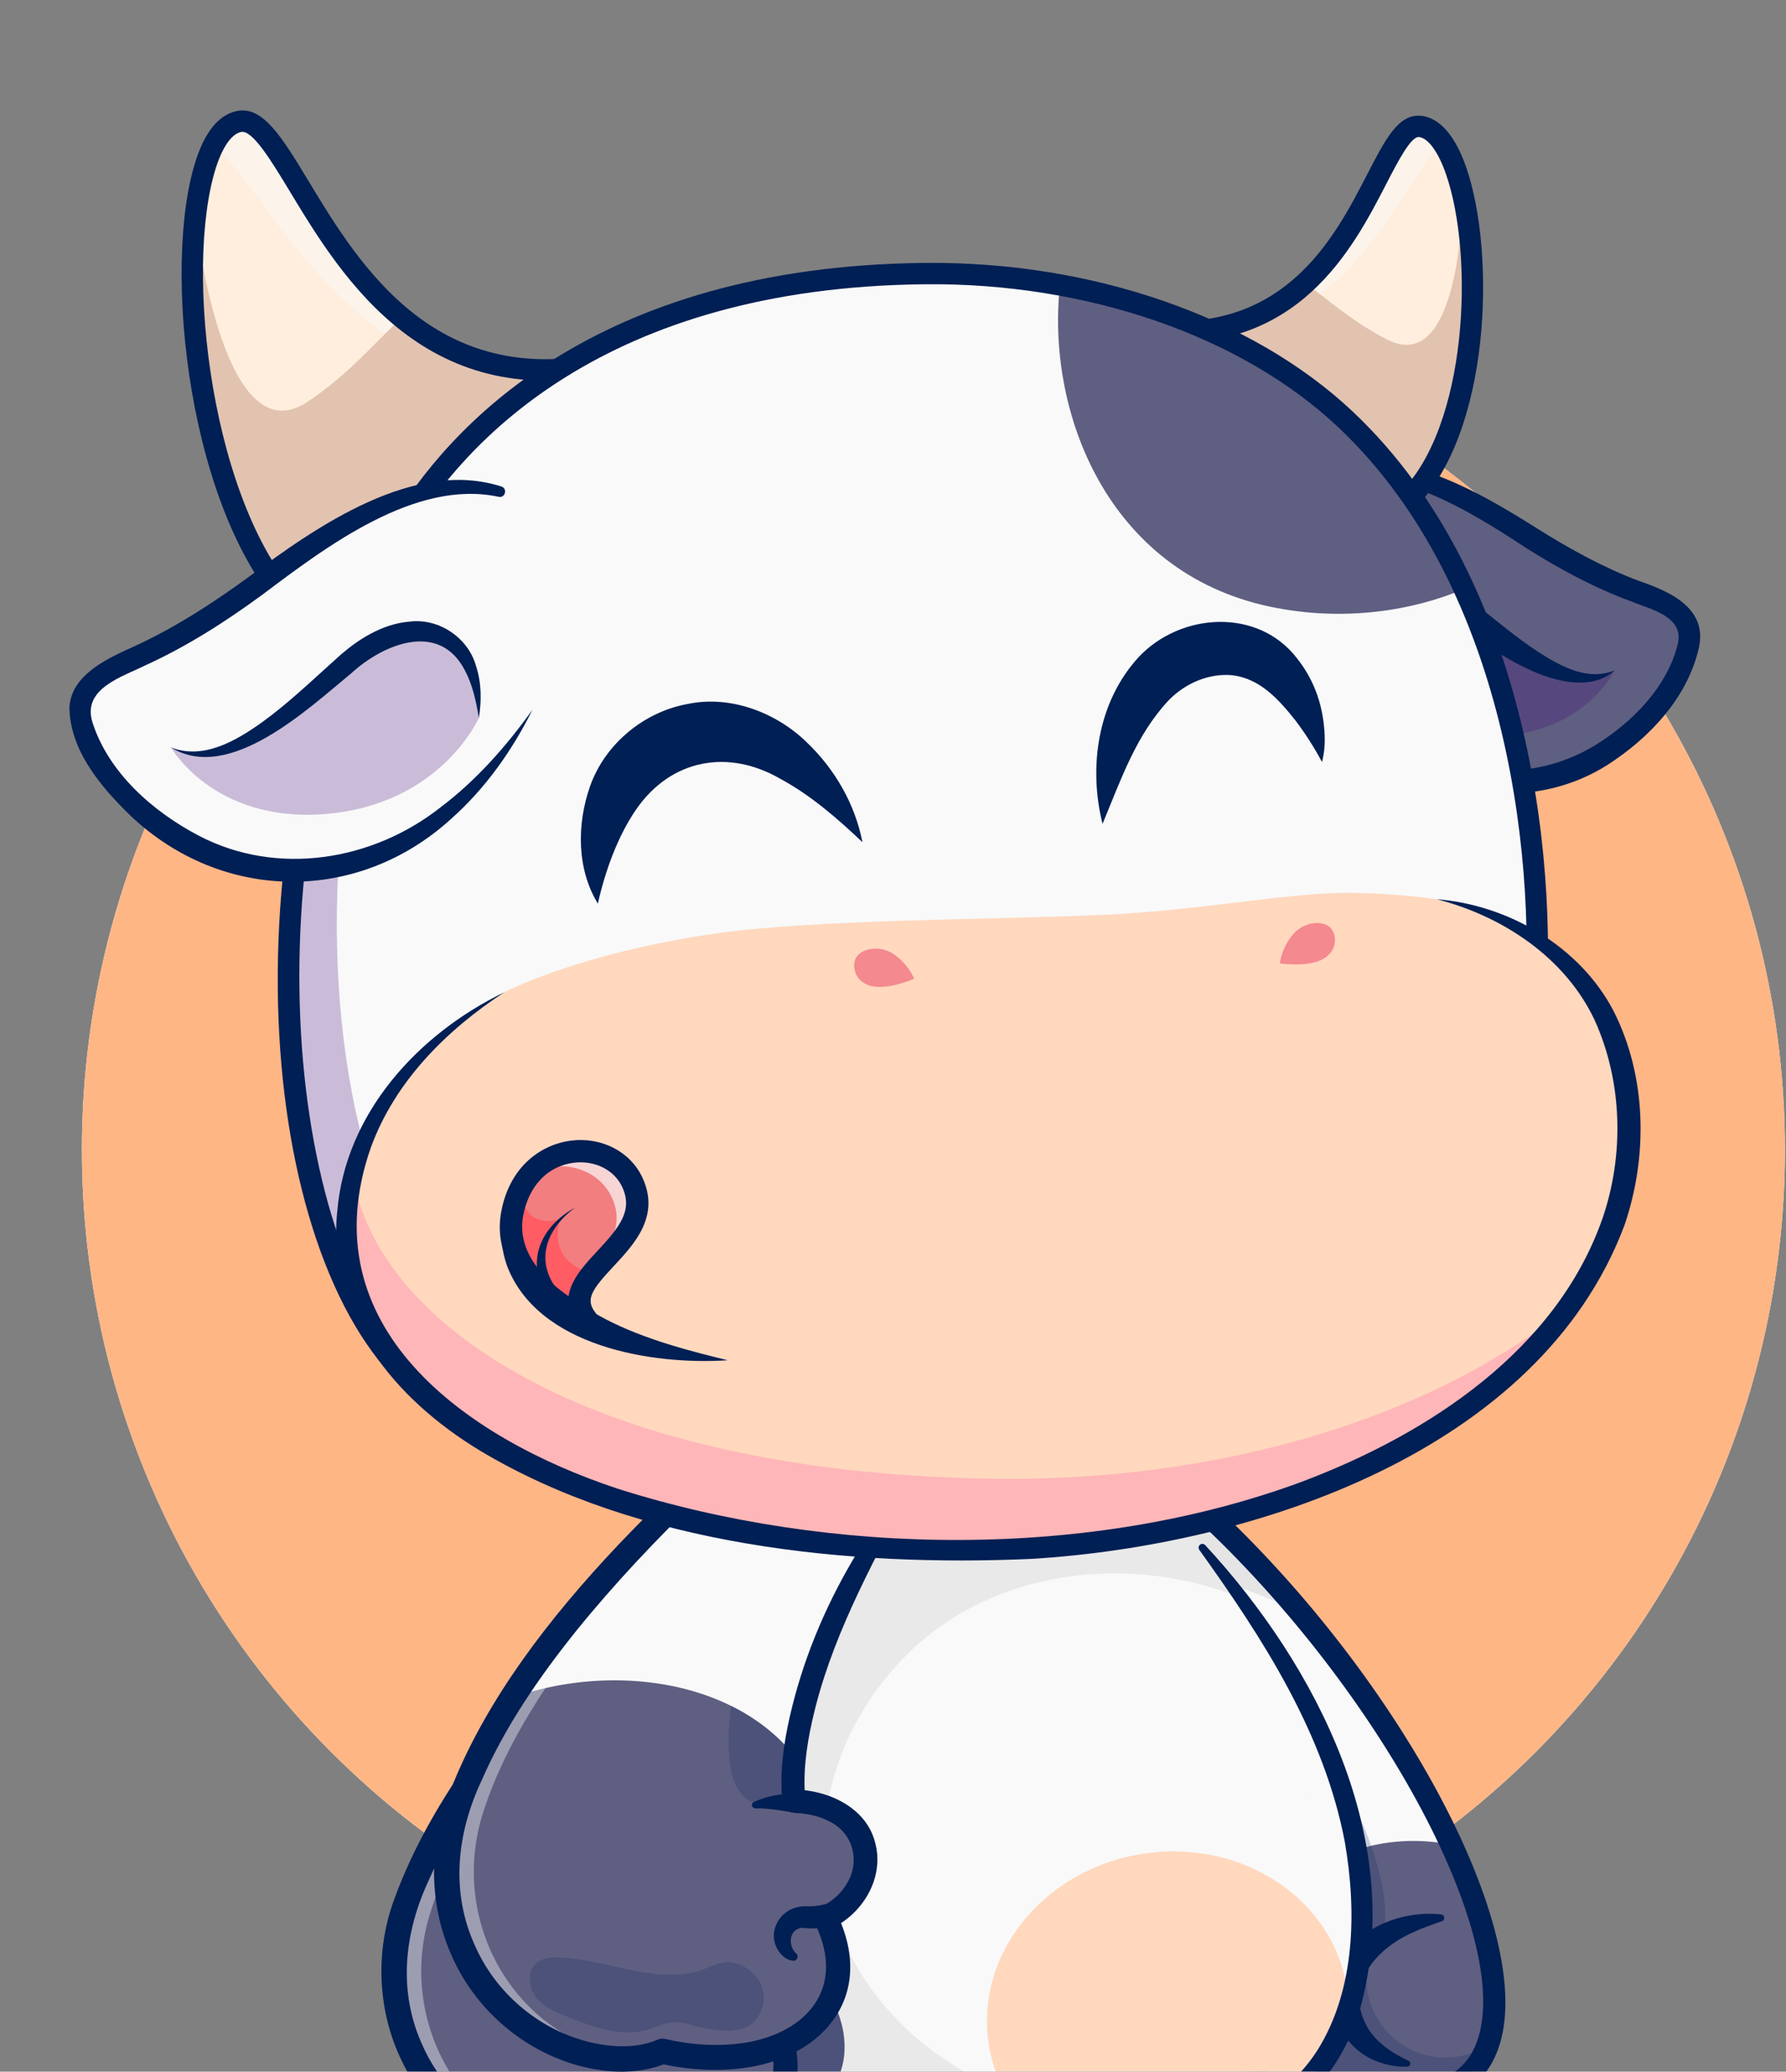 <svg xmlns="http://www.w3.org/2000/svg" version="1.1" xmlns:xlink="http://www.w3.org/1999/xlink" xmlns:svgjs="http://svgjs.dev/svgjs" width="345" height="400"><rect width="100%" height="100%" fill="#808080" stroke="none"/><svg width="345" height="400" viewBox="0 0 345 400" fill="none" xmlns="http://www.w3.org/2000/svg">
<ellipse cx="180.306" cy="221.999" rx="164.486" ry="164.486" fill="white"></ellipse>
<mask id="SvgjsMask1030" style="mask-type:alpha" maskUnits="userSpaceOnUse" x="15" y="57" width="330" height="330">
<ellipse cx="180.306" cy="222.004" rx="164.486" ry="164.486" fill="white"></ellipse>
</mask>
<g mask="url(#mask0_554_18840)">
<ellipse cx="180.306" cy="222.004" rx="164.486" ry="164.486" fill="#FFB685"></ellipse>
<path d="M133.872 390.721C133.196 400.999 127.566 434.321 103.139 433.208C93.812 432.783 91.373 428.194 81.224 426.168C78.459 425.589 78.139 421.8 80.761 420.75C85.485 418.453 90.197 419.826 95.31 421.001C115.343 425.607 120.036 399.499 121.195 377.057" fill="#F9F9F9"></path>
<path d="M104.313 435.415C114.995 435.415 123.64 429.138 129.372 417.187C134.82 405.83 135.883 393.277 136.041 390.877L131.717 390.592C131.605 392.293 128.668 432.225 103.244 431.057C98.615 430.847 95.842 429.51 92.633 427.965C89.784 426.591 86.553 425.036 81.654 424.058C81.346 423.994 81.165 423.794 81.137 423.468C81.116 423.24 81.176 422.934 81.572 422.775C81.62 422.756 81.666 422.735 81.712 422.712C85.399 420.922 89.247 421.822 93.702 422.865L94.827 423.128C100.59 424.451 105.611 423.538 109.752 420.414C117.72 414.4 122.171 400.259 123.362 377.182L119.034 376.959C117.929 398.375 113.927 411.832 107.141 416.955C104.027 419.306 100.317 419.942 95.799 418.904L94.689 418.645C89.891 417.522 84.928 416.361 79.881 418.785C77.855 419.636 76.627 421.659 76.818 423.846C77.011 426.056 78.605 427.847 80.784 428.302C85.165 429.176 88.004 430.546 90.75 431.868C94.236 433.548 97.529 435.135 103.044 435.386C103.469 435.406 103.892 435.415 104.312 435.415H104.313Z" fill="#001F54"></path>
<path d="M215.989 286.875L237.057 375.459L244.156 405.324C252.1 411.102 267.088 412.489 274.49 404.602C292.503 402.306 292.012 381.498 280.391 356.182C273.854 341.932 263.794 326.259 251.53 311.656C244.524 303.306 236.788 295.305 228.576 288.125L222.43 287.511L215.988 286.875H215.989Z" fill="#F9F9F9"></path>
<path d="M237.055 375.464L238.738 382.55L244.155 405.33C252.099 411.108 267.086 412.495 274.489 404.608C281.22 403.749 285.366 400.303 287.317 395.009C290.582 386.134 287.671 372.049 280.39 356.189C275.262 355.156 269.925 355.192 264.862 356.384C262.746 356.882 260.688 357.576 258.702 358.487C255.465 359.96 252.468 361.917 249.601 364.011C249.406 364.156 249.211 364.293 249.024 364.438C244.662 367.674 240.545 371.328 237.057 375.467L237.055 375.464Z" fill="#5F5F82"></path>
<path d="M222.437 287.518C224.148 291.88 226.034 296.177 228.099 300.396C228.496 301.204 228.916 302.028 229.595 302.62C230.222 303.162 231.017 303.458 231.79 303.747C238.435 306.167 245.325 308.377 251.536 311.663C244.53 303.313 236.795 295.312 228.582 288.132L222.437 287.518Z" fill="#E5E5E5"></path>
<g opacity="0.2">
<path d="M238.74 382.533L244.157 405.313C252.101 411.091 267.089 412.478 274.492 404.591C281.223 403.732 285.369 400.287 287.319 394.993C283.167 397.571 277.75 397.99 273.257 396.083C268.714 394.148 265.233 389.887 264.251 385.047C263.89 383.292 263.846 381.45 264.308 379.717C264.907 377.464 266.323 375.499 267.023 373.274C267.97 370.306 267.587 367.085 266.966 364.029C266.431 361.429 265.731 358.872 264.863 356.366C263.346 351.996 261.332 347.801 258.854 343.886C258.819 345.866 258.009 347.735 257.164 349.52C254.744 354.642 251.921 359.545 249.024 364.42C245.485 370.407 241.844 376.337 238.739 382.535L238.74 382.533Z" fill="#001F54"></path>
</g>
<path d="M259.854 412.251C265.745 412.251 271.52 410.523 275.524 406.64C282.775 405.488 287.676 401.354 289.722 394.648C296.762 371.56 268.299 320.01 230.005 286.494C229.665 286.197 229.241 286.012 228.791 285.968L216.206 284.717C215.509 284.647 214.821 284.919 214.359 285.447C213.898 285.975 213.72 286.693 213.883 287.375L242.051 405.824C242.171 406.328 242.467 406.771 242.884 407.075C247.406 410.363 253.693 412.252 259.854 412.252V412.251ZM227.67 290.21C263.945 322.2 292.04 372.186 285.577 393.384C283.951 398.716 280.236 401.681 274.22 402.449C273.721 402.513 273.26 402.748 272.915 403.115C266.674 409.762 253.631 409.024 246.077 404.013L218.805 289.328L227.671 290.21H227.67Z" fill="#001F54"></path>
<path d="M278.4 369.646C270.314 368.707 260.493 372.797 257.963 381.276C255.748 387.885 259.402 395.496 265.843 397.954C267.802 398.747 269.86 399.106 271.86 399.024C272.187 399.01 272.441 398.734 272.428 398.407C272.418 398.174 272.276 397.979 272.077 397.89C268.643 396.315 265.784 394.214 264.181 391.496C259.514 383.429 265.729 376.096 273.351 372.929C274.995 372.152 276.764 371.59 278.566 370.921C279.213 370.7 279.084 369.693 278.4 369.646Z" fill="#001F54"></path>
<path d="M127.022 436.316C127.145 441.74 127.528 446.724 128.301 451.079C128.713 453.455 129.248 455.644 129.911 457.616C131.745 463.07 136.895 466.716 142.651 466.716H174.936C176.345 466.716 177.753 466.391 178.946 465.64C181.018 464.332 182.224 462.166 182.607 459.565C182.99 456.943 182.55 453.889 181.322 450.826C181.487 450.379 181.661 449.93 181.828 449.49C186.645 436.728 191.355 425.858 195.854 418.578C196.547 417.444 197.247 416.389 197.934 415.436C200.548 415.638 203.084 415.768 205.539 415.841C233.331 416.642 251.373 409.262 258.986 391.992C259.564 390.678 260.085 389.298 260.539 387.868C261.882 383.672 262.699 378.971 262.987 373.755C263.615 362.451 261.572 351.17 257.527 340.589C253.288 329.496 247.257 318.841 239.796 308.535C237.42 305.256 234.899 302.006 232.241 298.792L222.852 285.792L196.692 282.852L152.072 277.847C149.06 288.559 146.056 299.276 143.044 309.987L140.855 323.789L134.478 363.939L128.599 400.99C127.602 413.47 126.801 425.719 127.025 436.315L127.022 436.316Z" fill="#F9F9F9"></path>
<path d="M127.025 436.313C127.148 441.737 127.531 446.721 128.304 451.077C128.434 451.814 128.571 452.536 128.722 453.236C128.874 453.944 129.04 454.637 129.22 455.302C129.242 455.381 129.264 455.454 129.285 455.526C129.371 455.872 129.472 456.213 129.573 456.544C129.681 456.912 129.798 457.266 129.912 457.612C131.747 463.066 136.897 466.712 142.653 466.712H174.938C176.347 466.712 177.754 466.387 178.947 465.636C181.019 464.328 182.226 462.162 182.609 459.561C176.173 462.465 169.008 463.743 161.988 463.057C155.922 462.458 149.4 459.973 146.778 454.47C146.121 453.098 145.76 451.646 145.608 450.159C145.291 447.197 145.774 444.084 146.366 441.131C147.392 436.047 148.7 431.012 150.274 426.064C151.228 423.052 152.34 419.99 154.449 417.629C159.079 412.457 167.045 412.155 173.913 413.172C181.375 414.277 188.611 416.451 195.855 418.575C196.548 417.441 197.249 416.387 197.935 415.433C200.549 415.636 203.085 415.766 205.541 415.838C233.332 416.64 251.374 409.259 258.988 391.99C244.002 403.307 225.057 409.526 206.553 406.955C184.048 403.835 163.406 386.256 159.729 363.837C156.406 343.505 167.587 322.07 185.354 311.64C201.597 302.099 222.29 301.507 239.797 308.535C237.421 305.256 234.9 302.006 232.242 298.792L222.853 285.792L196.693 282.852L152.073 277.847C149.061 288.559 146.057 299.276 143.045 309.987L140.857 323.789L134.48 363.939L128.601 400.99C127.604 413.47 126.802 425.719 127.026 436.315L127.025 436.313Z" fill="#D3D3D3" fill-opacity="0.4"></path>
<path d="M191 394.697C191.506 397.896 192.516 400.901 193.954 403.652C196.576 408.657 200.606 412.832 205.531 415.837C206.89 415.872 208.226 415.894 209.541 415.894C210.177 415.894 210.798 415.887 211.419 415.879C211.643 415.879 211.874 415.872 212.097 415.864C212.198 415.864 212.3 415.864 212.401 415.857C212.958 415.85 213.506 415.829 214.048 415.814C214.127 415.807 214.213 415.807 214.293 415.798C214.929 415.777 215.556 415.748 216.177 415.712C217.058 415.662 217.926 415.604 218.778 415.532C220.929 415.358 223.01 415.113 225.004 414.803C225.019 414.803 225.04 414.796 225.055 414.796C225.711 414.695 226.362 414.587 227.005 414.47C227.432 414.391 227.851 414.312 228.269 414.224C228.342 414.209 228.406 414.195 228.478 414.18C228.732 414.137 228.985 414.079 229.229 414.022C229.258 414.022 229.28 414.015 229.309 414.007C230.341 413.79 231.352 413.544 232.343 413.278C232.508 413.234 232.675 413.183 232.841 413.141C233.397 412.989 233.946 412.823 234.481 412.657C235.051 412.483 235.615 412.302 236.163 412.115C236.185 412.1 236.199 412.093 236.22 412.093C237.918 411.508 239.528 410.851 241.067 410.121C241.095 410.105 241.124 410.092 241.153 410.077C241.659 409.839 242.15 409.593 242.633 409.339C243.045 409.123 243.45 408.899 243.846 408.675C243.941 408.624 244.034 408.573 244.121 408.516C244.599 408.241 245.059 407.959 245.515 407.671C245.97 407.382 246.418 407.085 246.858 406.783C246.873 406.768 246.894 406.761 246.909 406.747C247.342 406.444 247.768 406.133 248.188 405.809C248.216 405.794 248.238 405.774 248.267 405.752C248.664 405.441 249.055 405.131 249.445 404.805C249.85 404.466 250.246 404.112 250.643 403.75C251.011 403.411 251.372 403.064 251.72 402.711C251.77 402.667 251.814 402.625 251.849 402.581C252.146 402.286 252.427 401.982 252.708 401.678C252.803 401.584 252.889 401.483 252.975 401.383C253.272 401.057 253.552 400.726 253.834 400.386C253.892 400.313 253.95 400.241 254.008 400.169C254.622 399.419 255.208 398.631 255.763 397.815C255.807 397.758 255.849 397.692 255.893 397.62C256.117 397.281 256.34 396.933 256.558 396.587C256.644 396.442 256.738 396.298 256.817 396.153C257.005 395.85 257.185 395.539 257.359 395.222C257.454 395.063 257.54 394.896 257.634 394.731C257.656 394.695 257.678 394.652 257.7 394.608C257.865 394.297 258.032 393.98 258.191 393.654C258.277 393.481 258.364 393.308 258.444 393.135C258.631 392.758 258.805 392.377 258.97 391.994L258.977 391.987C259.555 390.673 260.076 389.292 260.53 387.863C260.508 386.52 260.4 385.177 260.184 383.825C257.46 366.527 239.773 354.935 220.669 357.932C201.559 360.937 188.276 377.396 191 394.694V394.697Z" fill="#FFD8BE"></path>
<g opacity="0.3">
<path d="M252.221 346.995L252.081 346.946C252.088 346.902 252.098 346.858 252.104 346.814L252.221 346.995Z" fill="#66142E"></path>
</g>
<path d="M127.016 436.305C127.861 436.362 128.705 436.384 129.544 436.377C134.947 436.349 140.465 435.373 145.087 432.579C146.654 431.632 148.105 430.448 149.334 429.091C151.769 426.447 153.422 423.132 153.667 419.579C153.689 419.225 153.703 418.878 153.703 418.524C153.725 416.3 153.421 414.054 154.071 411.945C155.226 408.124 159.082 405.828 161.2 402.455C163.107 399.421 163.503 395.616 162.854 392.097C162.204 388.581 160.579 385.309 158.694 382.275C153.826 374.467 147.03 367.881 139.071 363.265L138.327 363.489C137.62 362.875 136.536 363.15 135.654 363.474C135.257 363.619 134.859 363.778 134.469 363.929L128.59 400.98C127.593 413.46 126.792 425.709 127.016 436.305Z" fill="#5F5F82"></path>
<g opacity="0.2">
<path d="M127.017 436.306C127.862 436.363 128.706 436.385 129.545 436.378C134.948 436.35 140.466 435.374 145.088 432.58C146.655 431.633 148.106 430.449 149.335 429.092C149.638 428.081 149.949 427.07 150.266 426.058C151.103 423.414 152.057 420.734 153.704 418.525C153.726 416.301 153.422 414.055 154.072 411.946C155.227 408.125 159.083 405.829 161.201 402.456C163.108 399.422 163.504 395.616 162.855 392.098C162.205 388.582 160.58 385.31 158.695 382.276C153.827 374.468 147.031 367.882 139.072 363.266L138.328 363.49C137.621 362.876 136.537 363.151 135.655 363.475C135.258 363.62 134.86 363.779 134.47 363.93L128.591 400.981C127.594 413.461 126.793 425.71 127.017 436.306Z" fill="#001F54"></path>
</g>
<path d="M222.912 285.239C211.27 282.694 199.472 281.382 187.672 279.925C177.413 278.628 162.717 276.923 152.309 275.713C151.249 275.589 150.279 276.267 150.006 277.265L140.961 309.401C140.758 309.655 126.557 400.48 126.417 400.814C125.59 411.333 124.826 421.887 124.8 432.538C124.814 440.205 125.171 448.11 127.035 455.644C127.548 457.356 128.004 459.199 128.904 460.773C131.259 465.186 135.869 468.259 140.831 468.801C142.786 469.01 146.017 468.887 147.993 468.919C153.288 468.926 166.588 468.919 171.693 468.924H173.668C177.973 469.258 181.954 467.333 183.794 463.287C185.753 459.039 184.975 454.079 183.38 449.999L183.397 451.599C188.034 439.654 192.494 427.336 199.713 416.718L197.767 417.622C201.379 417.874 205.001 418.054 208.637 418.079C231.406 418.336 255.61 412.345 262.753 387.791C271.627 355.323 254.445 321.735 232.804 298.323C232.526 298.027 232.063 298.011 231.766 298.288C231.492 298.544 231.459 298.961 231.674 299.257C244.027 316.462 255.782 334.681 259.783 355.664C262.072 368.981 261.82 384.11 254.535 395.784C244.898 410.907 225.329 413.792 208.664 413.699C205.137 413.672 201.602 413.491 198.07 413.242C197.289 413.187 196.575 413.555 196.15 414.148C194.158 416.943 192.48 419.851 190.93 422.801C186.372 431.597 182.734 440.823 179.243 450.047C179.041 450.586 179.061 451.152 179.261 451.648C180.123 453.849 180.633 456.196 180.5 458.397C180.377 460.601 179.524 462.524 178.019 463.576C176.356 464.921 173.769 464.402 171.693 464.505C166.636 464.516 153.21 464.502 147.993 464.51C146.037 464.435 142.314 464.687 140.524 464.301C136.412 463.557 132.895 460.37 131.82 456.321C131.702 455.859 131.411 454.996 131.292 454.537C127.432 437.333 129.712 418.17 130.755 401.334C130.936 401.617 145.189 309.312 145.121 310.572L154.132 278.427L151.829 279.978C169.006 281.923 187.865 283.814 204.97 285.443C210.888 285.924 216.819 286.295 222.787 286.343C223.095 286.346 223.347 286.098 223.349 285.79C223.352 285.522 223.163 285.297 222.912 285.242V285.239Z" fill="#001F54"></path>
<path d="M101.979 415.537C107.591 417.126 113.181 417.206 117.803 415.226C140.417 420.398 158.43 408.271 149.314 389.485C160.581 384.161 160.3 367.687 143.182 366.922C143.154 366.662 143.132 366.387 143.103 366.121C142.907 363.622 142.995 360.977 143.312 358.219C143.999 352.073 145.855 345.34 148.325 338.292L150.933 332.759L170.701 290.752L149.583 283.321C143.957 288.037 138.351 292.877 132.884 297.831C129.215 301.147 125.611 304.505 122.108 307.9C108.963 320.618 97.205 333.822 88.739 346.987C83.929 354.478 80.174 361.953 77.847 369.312C71.68 388.813 82.297 409.982 101.977 415.535L101.979 415.537Z" fill="#F9F9F9"></path>
<path d="M101.978 415.539C107.59 417.128 113.18 417.207 117.802 415.228C140.416 420.4 158.429 408.273 149.313 389.487C160.58 384.163 160.299 367.689 143.181 366.924C143.116 366.339 143.073 365.754 143.045 365.154C143.03 364.857 143.023 364.562 143.016 364.258C143.009 363.969 143.001 363.681 143.001 363.384C143.001 361.715 143.109 359.989 143.311 358.22C139.989 354.081 135.785 350.875 131.054 348.543C118.436 342.303 102.078 342.223 88.737 346.99C83.926 354.481 80.172 361.956 77.845 369.315C71.677 388.816 82.294 409.985 101.975 415.539H101.978Z" fill="#5F5F82"></path>
<g opacity="0.4">
<path d="M77.853 369.314C80.177 361.955 83.93 354.476 88.745 346.985C99.466 330.313 115.474 313.562 132.885 297.831C138.353 292.882 143.962 288.038 149.588 283.322L153.288 284.624C148.19 288.922 143.113 293.319 138.156 297.807C120.743 313.539 104.736 330.289 94.015 346.962C89.201 354.452 85.447 361.932 83.123 369.291C76.954 388.789 87.569 409.96 107.253 415.517C109.073 416.031 110.89 416.384 112.674 416.564C109.293 416.964 105.642 416.576 101.983 415.542C82.298 409.984 71.685 388.814 77.853 369.315V369.314Z" fill="#F9F9F9"></path>
</g>
<g opacity="0.2">
<path d="M130.956 360.514C131.425 363.619 133.158 367.274 136.286 367.238C137.132 367.231 137.947 366.921 138.757 366.696C140.172 366.3 141.639 366.111 143.097 366.14C143.068 365.822 143.053 365.497 143.039 365.171C143.024 364.874 143.011 364.579 143.011 364.275C142.996 363.987 142.996 363.698 142.996 363.401C142.996 361.732 143.104 360.006 143.306 358.238C139.984 354.098 135.78 350.892 131.049 348.56C130.485 352.539 130.342 356.533 130.955 360.514H130.956Z" fill="#001F54"></path>
</g>
<path d="M148.195 281.665C121.705 304.043 88.22 333.534 76.16 366.706C72.538 376.428 72.869 387.613 77.214 397.07C82.334 408.544 93.418 417.164 105.95 418.894C110.119 419.472 114.618 419.245 118.763 417.469L117.264 417.604C121.78 418.622 126.462 419.072 131.155 418.714C147.955 417.576 159.572 405.104 151.393 388.482L150.3 391.584C156.419 388.822 160.769 381.742 158.873 374.918C157.125 368.06 149.692 364.804 143.287 364.698L145.411 366.697C144.906 361.748 145.564 356.582 146.708 351.521C150.152 335.995 157.843 321.996 165.168 307.995C165.421 307.512 165.235 306.916 164.754 306.663C164.321 306.436 163.796 306.563 163.51 306.939C160.251 311.222 157.28 315.723 154.562 320.39C149.052 329.749 144.839 339.937 142.417 350.546C141.195 355.88 140.414 361.454 140.964 367.168C141.071 368.276 141.978 369.114 143.058 369.166C145.672 369.289 148.241 369.83 150.323 371.005C154.655 373.255 155.96 378.548 153.531 382.682C152.39 384.726 150.524 386.374 148.325 387.402C147.166 387.944 146.669 389.33 147.221 390.483C153.931 404.104 144.224 413.041 130.793 413.926C126.662 414.224 122.446 413.81 118.347 412.866C117.824 412.746 117.305 412.805 116.848 413.002C113.769 414.311 110.167 414.54 106.631 414.029C95.776 412.506 86.145 405.054 81.672 395.042C76.822 384.578 78.032 373.27 82.834 363.016C87.44 352.466 94.02 342.941 101.239 333.947C115.918 315.84 133.234 300.107 150.978 284.989C153.072 283.171 150.487 279.88 148.195 281.668V281.665Z" fill="#001F54"></path>
<path d="M149.355 365.819C147.035 365.503 144.669 365.338 142.303 365.488C139.943 365.637 137.574 366.127 135.447 367.111C135.126 367.26 134.985 367.64 135.134 367.961C135.265 368.258 135.57 368.354 135.863 368.34C138.518 368.301 141.083 368.823 143.673 369.239C145.25 369.288 146.827 369.44 148.328 370.016C151.355 370.95 152.478 366.392 149.355 365.819Z" fill="#001F54"></path>
<path d="M150.134 386.591C148.699 387.033 147.271 387.278 145.795 387.249C144.28 387.143 142.701 387.579 141.526 388.528C139.901 389.762 138.987 391.975 139.428 393.974C139.785 395.722 141.177 397.597 143.064 397.757C143.861 397.828 144.221 396.775 143.585 396.321C142.315 395.127 142.135 392.566 143.793 391.692C144.204 391.456 144.656 391.372 145.103 391.417C147.259 391.695 149.528 391.451 151.539 390.692C154.127 389.66 152.804 385.817 150.133 386.593L150.134 386.591Z" fill="#001F54"></path>
<path d="M144.973 356.818C136.169 346.728 122.31 342.516 109.317 342.831C108.881 342.834 108.531 343.191 108.535 343.626C108.538 344.044 108.867 344.383 109.278 344.408C118.612 344.991 127.887 347.468 135.264 353.22C137.66 355.078 139.805 357.234 141.661 359.613C143.546 361.892 146.91 359.078 144.973 356.818Z" fill="#001F54"></path>
</g>
<path d="M112.145 396.359C117.758 397.948 123.348 398.028 127.97 396.048C150.583 401.22 168.596 389.093 159.481 370.307C170.748 364.983 170.466 348.509 153.349 347.744C153.32 347.485 153.298 347.21 153.27 346.943C153.074 344.444 153.161 341.8 153.479 339.041C154.165 332.895 156.022 326.163 158.492 319.114L161.099 313.581L180.867 271.575L159.749 264.143C154.123 268.859 148.518 273.699 143.05 278.653C139.382 281.969 135.778 285.327 132.274 288.722C119.13 301.44 107.372 314.644 98.906 327.809C94.095 335.3 90.341 342.775 88.014 350.134C81.846 369.635 92.463 390.804 112.144 396.358L112.145 396.359Z" fill="#F9F9F9"></path>
<path d="M112.144 396.361C117.757 397.95 123.347 398.03 127.969 396.05C150.582 401.222 168.595 389.095 159.48 370.309C170.747 364.985 170.465 348.511 153.348 347.746C153.282 347.161 153.24 346.577 153.211 345.976C153.196 345.679 153.189 345.384 153.182 345.08C153.176 344.792 153.167 344.503 153.167 344.206C153.167 342.537 153.275 340.811 153.478 339.043C150.155 334.904 145.952 331.697 141.221 329.365C128.602 323.125 112.244 323.046 98.904 327.813C94.093 335.303 90.338 342.778 88.011 350.137C81.844 369.639 92.461 390.807 112.142 396.361H112.144Z" fill="#5F5F82"></path>
<g opacity="0.4">
<path d="M133.226 396.019C135.875 396.625 138.457 396.983 140.942 397.131C137.934 397.344 134.719 397.209 131.369 396.688C132.004 396.499 132.623 396.278 133.226 396.019Z" fill="#F9F9F9"></path>
<path d="M88.008 350.131C90.332 342.772 94.085 335.292 98.9 327.802C109.621 311.129 125.629 294.379 143.041 278.647C148.508 273.698 154.117 268.855 159.743 264.138L163.443 265.44C158.345 269.738 153.268 274.136 148.311 278.624C130.898 294.355 114.892 311.106 104.171 327.779C99.356 335.269 95.602 342.748 93.278 350.107C87.109 369.606 97.724 390.776 117.409 396.334C119.228 396.848 121.046 397.201 122.829 397.38C119.448 397.781 115.797 397.392 112.138 396.358C92.454 390.801 81.841 369.631 88.008 350.132V350.131Z" fill="#F9F9F9"></path>
</g>
<g opacity="0.2">
<path d="M141.133 341.316C141.602 344.421 143.335 348.076 146.463 348.041C147.308 348.034 148.124 347.723 148.933 347.499C150.349 347.102 151.816 346.914 153.274 346.942C153.245 346.625 153.23 346.299 153.216 345.974C153.201 345.677 153.187 345.382 153.187 345.078C153.172 344.789 153.172 344.501 153.172 344.204C153.172 342.535 153.28 340.809 153.483 339.04C150.16 334.901 145.957 331.695 141.226 329.363C140.662 333.342 140.518 337.336 141.131 341.316H141.133Z" fill="#001F54"></path>
</g>
<path d="M158.361 262.488C131.871 284.866 98.387 314.356 86.326 347.528C82.704 357.25 83.035 368.435 87.381 377.893C92.501 389.366 103.584 397.986 116.117 399.717C120.286 400.294 124.785 400.067 128.929 398.291L127.43 398.427C131.947 399.444 136.629 399.894 141.322 399.536C158.122 398.398 169.739 385.926 161.559 369.304L160.466 372.406C166.586 369.645 170.936 362.565 169.04 355.74C167.292 348.882 159.859 345.627 153.453 345.52L155.578 347.52C155.073 342.571 155.731 337.404 156.874 332.343C160.318 316.817 168.01 302.818 175.335 288.817C175.588 288.334 175.402 287.738 174.92 287.485C174.488 287.258 173.963 287.385 173.677 287.761C170.417 292.044 167.446 296.546 164.728 301.213C159.219 310.571 155.006 320.759 152.583 331.368C151.362 336.703 150.581 342.277 151.131 347.99C151.237 349.098 152.144 349.937 153.225 349.989C155.839 350.112 158.408 350.652 160.489 351.827C164.821 354.077 166.126 359.371 163.697 363.504C162.556 365.548 160.691 367.196 158.491 368.225C157.332 368.766 156.836 370.152 157.387 371.305C164.098 384.926 154.39 393.864 140.959 394.749C136.828 395.047 132.613 394.632 128.513 393.688C127.991 393.568 127.471 393.627 127.014 393.824C123.935 395.133 120.334 395.363 116.798 394.851C105.943 393.329 96.311 385.877 91.839 375.864C86.988 365.4 88.199 354.092 93 343.839C97.607 333.289 104.186 323.763 111.406 314.769C126.084 296.662 143.401 280.929 161.145 265.811C163.239 263.994 160.654 260.703 158.361 262.49V262.488Z" fill="#001F54"></path>
<path d="M159.522 346.642C157.202 346.326 154.836 346.16 152.469 346.311C150.11 346.46 147.741 346.949 145.614 347.933C145.292 348.082 145.151 348.462 145.3 348.784C145.432 349.081 145.737 349.176 146.029 349.163C148.684 349.123 151.249 349.645 153.84 350.061C155.417 350.11 156.994 350.262 158.494 350.838C161.522 351.772 162.645 347.215 159.522 346.642Z" fill="#001F54"></path>
<path d="M160.3 367.414C158.866 367.856 157.438 368.1 155.962 368.072C154.446 367.965 152.868 368.401 151.693 369.351C150.068 370.584 149.154 372.798 149.594 374.796C149.951 376.544 151.344 378.419 153.23 378.579C154.028 378.651 154.387 377.597 153.751 377.143C152.482 375.949 152.301 373.388 153.959 372.514C154.371 372.278 154.822 372.194 155.27 372.24C157.425 372.517 159.695 372.274 161.705 371.515C164.293 370.482 162.97 366.64 160.299 367.415L160.3 367.414Z" fill="#001F54"></path>
<g opacity="0.2">
<path d="M145.495 390.518C142.996 392.774 138.991 392.097 136.19 391.624C133.246 391.126 132.376 390.252 129.841 390.488C128.169 390.644 126.638 391.453 125.026 391.918C119.987 393.37 114.664 391.402 109.793 389.461C107.504 388.549 105.106 387.56 103.572 385.628C102.039 383.698 101.783 380.518 103.7 378.968C104.853 378.035 106.452 377.915 107.933 377.959C117.02 378.224 126.093 383.065 134.84 380.589C137.515 379.831 139.113 378.403 141.749 378.994C143.984 379.495 146.81 381.346 147.404 384.489C147.81 386.639 147.108 389.062 145.494 390.518H145.495Z" fill="#001F54"></path>
</g>
<path d="M255.268 91.742C267.771 86.865 285.172 97.005 293.478 102.392C315.859 116.909 320.321 113.555 325.285 119.498C329.654 124.73 319.684 142.4 303.562 148.619C287.378 154.861 267.925 149.59 252.506 127.63" fill="#5F5F82"></path>
<path d="M254.889 90.79C269 84.999 285.589 94.881 297.274 102.256C303.447 106.114 309.778 109.588 316.511 112.136C322.475 114.175 329.893 117.369 328.169 125.094C325.96 134.759 318.615 142.481 310.507 147.696C296.932 156.279 279.222 154.515 266.933 144.643C260.916 139.988 256.17 134.043 252.504 127.637C257.309 133.239 262.631 138.33 268.668 142.173C280.44 150.037 296.031 151.347 308.186 143.855C315.312 139.466 322.065 132.645 324.093 124.361C325.396 118.984 318.778 117.651 315.008 116.086C307.935 113.482 301.273 109.871 294.983 105.922C288.839 101.89 282.82 98.091 276.096 95.289C269.661 92.675 262.455 90.626 255.641 92.71C254.449 93.118 253.706 91.323 254.892 90.79L254.889 90.79Z" fill="#001F54"></path>
<g opacity="0.25">
<path d="M311.897 129.456C302.953 135.118 288.885 122.63 281.588 117.395C270.882 109.715 260.149 113.272 261.343 128.33C261.343 128.33 268.625 142.135 287.793 142.143C305.86 142.148 311.897 129.458 311.897 129.458L311.897 129.456Z" fill="#3B0372"></path>
</g>
<path d="M311.892 129.454C307.384 133.495 300.265 131.559 295.343 129.269C290.125 126.856 285.51 123.5 281.107 120.335C275.896 116.3 267.215 113.05 263.573 120.651C262.405 122.857 261.848 125.543 261.336 128.327C260.442 125.641 260.064 122.703 260.665 119.669C262.014 112.32 269.693 109.328 276.331 111.658C279.236 112.552 281.971 114.255 284.266 116.071C288.675 119.494 292.736 122.998 297.184 125.907C301.572 128.669 306.582 131.532 311.89 129.453L311.892 129.454Z" fill="#001F54"></path>
<path d="M102.924 108.927L69.867 117.112L58.935 119.282C41.622 104.112 35.19 65.313 37.739 41.971C38.853 31.661 41.715 24.376 46.161 23.452C53.523 21.925 60.046 46.842 77.641 61.348C87.461 69.446 100.725 74.318 119.513 69.544C160.256 59.215 102.921 108.929 102.921 108.929L102.924 108.927Z" fill="#FFEEDD"></path>
<g opacity="0.5">
<path d="M107.702 71.354C94.141 73.703 83.364 70.32 74.603 64.528C57.747 53.4 48.368 33.379 41.204 28.118C42.538 25.511 44.193 23.856 46.157 23.448C53.519 21.92 60.041 46.838 77.636 61.343C85.254 67.626 94.95 71.967 107.7 71.354L107.702 71.354Z" fill="#F9F9F9"></path>
</g>
<path d="M102.917 108.928L69.86 117.113L58.928 119.283C41.615 104.113 35.183 65.314 37.732 41.972C37.732 41.972 42.758 88.814 59.48 77.538C67.809 71.928 72.137 66.314 77.636 61.349C87.456 69.448 100.72 74.319 119.508 69.546C160.252 59.216 102.917 108.93 102.917 108.93L102.917 108.928Z" fill="#E2C3AF"></path>
<path d="M58.748 121.34C58.328 121.302 57.917 121.135 57.576 120.838C37.422 103.179 31.331 55.411 37.218 33.053C39.039 26.141 41.903 22.234 45.738 21.439C50.791 20.394 54.482 26.5 59.593 34.953C69.546 51.411 84.589 76.285 119.002 67.552C124.958 66.041 133.16 64.571 135.59 69.223C137.043 72.001 137.157 77.601 121.455 94.077C113.233 102.703 104.365 110.414 104.276 110.492L103.901 110.818L70.355 119.114C69.251 119.385 68.134 118.711 67.86 117.608C67.587 116.504 68.261 115.387 69.368 115.114L101.95 107.058C118.204 92.896 134.054 75.183 131.939 71.137C131.817 70.901 130.433 68.907 120.018 71.552C82.638 81.037 66.009 53.527 56.067 37.092C52.48 31.161 48.776 25.028 46.577 25.48C44.494 25.913 42.536 29.057 41.207 34.108C35.553 55.579 41.855 101.589 60.295 117.742C61.151 118.491 61.237 119.793 60.488 120.65C60.036 121.165 59.384 121.402 58.75 121.345L58.748 121.34Z" fill="#001F54"></path>
<path d="M235.667 91.79L262.878 95.759L271.833 96.672C284.509 84.25 286.53 54.917 282.591 37.683C280.861 30.069 277.973 24.825 274.327 24.424C268.29 23.761 265.071 42.754 252.114 54.697C244.883 61.366 234.627 65.851 219.149 63.505C185.59 58.432 235.665 91.79 235.665 91.79L235.667 91.79Z" fill="#FFEEDD"></path>
<g opacity="0.5">
<path d="M228.784 64.094C239.865 64.969 248.246 61.753 254.811 56.873C267.447 47.493 273.358 31.967 278.684 27.584C277.4 25.727 275.938 24.599 274.327 24.423C268.29 23.759 265.071 42.753 252.114 54.695C246.506 59.869 239.071 63.729 228.781 64.096L228.784 64.094Z" fill="#F9F9F9"></path>
</g>
<path d="M235.668 91.778L262.879 95.747L271.834 96.66C284.51 84.238 286.531 54.904 282.592 37.671C282.592 37.671 282.351 72.907 268.009 65.582C260.867 61.937 256.934 58.032 252.115 54.687C244.884 61.356 234.628 65.841 219.15 63.495C185.591 58.422 235.665 91.78 235.665 91.78L235.668 91.778Z" fill="#E2C3AF"></path>
<path d="M271.649 98.713C271.179 98.671 270.721 98.467 270.363 98.104C269.567 97.292 269.579 95.987 270.394 95.19C283.485 82.362 284.821 49.535 279.334 33.663C277.843 29.349 275.889 26.658 274.107 26.463C272.559 26.297 270.027 31.169 267.805 35.476C261.366 47.956 250.755 68.511 222.452 65.97C221.28 65.865 220.082 65.72 218.847 65.534C210.79 64.316 209.656 65.695 209.646 65.71C209.64 65.731 209.011 68.704 222.073 79.239C228.292 84.254 234.807 88.718 236.428 89.814L263.181 93.708C264.306 93.873 265.087 94.918 264.922 96.043C264.759 97.17 263.708 97.951 262.585 97.786L234.909 93.758L234.522 93.501C234.445 93.45 226.746 88.306 219.456 82.424C205.478 71.145 204.819 66.771 205.805 64.22C207.369 60.179 213.924 60.622 219.464 61.462C247.553 65.721 257.541 46.382 264.143 33.588C267.619 26.852 270.139 21.97 274.448 22.357C274.485 22.36 274.52 22.364 274.557 22.367C277.037 22.641 280.557 24.588 283.231 32.318C288.995 48.99 287.964 83.743 273.279 98.135C272.83 98.575 272.23 98.768 271.651 98.716L271.649 98.713Z" fill="#001F54"></path>
<path d="M207.413 240.385C207.413 240.385 296.1 200.082 296.24 198.721C298.719 174.324 296.264 115.187 259.863 80.93C241.444 63.594 211.926 52.489 178.701 52.812C121.941 53.366 91.206 78.725 77.244 102.221C47.387 152.46 49.786 234.402 76.998 263.973C77.924 264.98 202.701 240.662 202.701 240.662" fill="#F9F9F9"></path>
<path d="M296.239 198.72C296.099 200.078 207.416 240.383 207.416 240.383L202.707 240.657C202.707 240.657 77.923 264.974 76.997 263.971C49.785 234.401 47.388 152.463 77.244 102.221C91.209 78.722 121.946 53.367 178.701 52.813C187.709 52.725 196.445 53.477 204.758 54.965C227.12 58.968 246.435 68.294 259.862 80.928C269.9 90.371 277.35 101.701 282.829 113.677L282.837 113.685C297.246 145.149 298.039 181.047 296.239 198.72Z" fill="#F9F9F9"></path>
<g opacity="0.25">
<path d="M296.702 192.669C296.586 194.87 296.428 196.893 296.239 198.726C296.1 200.085 207.417 240.39 207.417 240.39L202.707 240.663C202.707 240.663 77.924 264.98 76.997 263.977C49.785 234.407 47.389 152.469 77.245 102.228C80.824 96.209 85.501 90.066 91.439 84.25C89.636 86.671 88.023 89.108 86.592 91.519C80.503 101.767 98.082 105.249 96.82 120.465C85.616 143.005 67.856 143.827 66.663 153.198C61.56 193.302 68.785 234.188 86.344 253.269C87.27 254.272 212.054 229.955 212.054 229.955L216.764 229.681C216.764 229.681 274.215 203.57 296.704 192.67L296.702 192.669Z" fill="#3B0372"></path>
</g>
<path d="M282.839 113.696C273.143 117.856 259.654 120.145 245.386 117.147C213.618 110.473 202.062 79.085 204.76 54.976C227.122 58.979 246.437 68.305 259.864 80.939C269.902 90.382 277.352 101.712 282.831 113.689L282.839 113.696Z" fill="#5F5F82"></path>
<path d="M76.749 266.015C76.008 265.949 75.787 265.71 75.484 265.379C62.102 250.84 53.945 222.989 53.661 190.878C53.367 157.692 61.319 125.001 75.473 101.179C86.502 82.618 114.577 51.389 178.683 50.763C210.978 50.445 241.859 61.166 261.277 79.44C296.694 112.775 301.208 170.241 298.292 198.94C298.142 200.408 298.126 200.561 283.191 207.676C275.809 211.193 265.531 215.993 252.641 221.944C230.7 232.077 208.49 242.171 208.268 242.27C207.231 242.742 206.009 242.283 205.54 241.247C205.068 240.21 205.527 238.988 206.563 238.519C239.111 223.729 287.887 201.279 294.283 197.599C296.935 169.356 292.328 114.322 258.454 82.44C239.795 64.88 209.985 54.578 178.725 54.883C116.638 55.49 89.606 85.468 79.019 103.283C48.726 154.257 53.22 233.857 77.9 261.899C86.414 260.969 155.944 247.683 202.31 238.648C203.42 238.433 204.508 239.159 204.727 240.277C204.944 241.394 204.217 242.475 203.099 242.694C202.787 242.755 171.541 248.843 140.585 254.729C122.4 258.188 107.87 260.901 97.399 262.794C82.899 265.415 78.453 266.168 76.751 266.015L76.749 266.015Z" fill="#001F54"></path>
<path d="M277.543 173.632C288.583 175.365 307.643 183.359 312.905 204.296C326.205 257.23 262.146 300.921 181.957 299.285C111.652 297.853 73.929 272.384 68.089 246.97C63.496 226.982 72.922 205.579 97.374 191.603C97.374 191.603 111.767 184.02 138.433 180.214C157.446 177.503 190.732 177.606 213.014 176.645C231.171 175.863 247.822 172.498 259.586 172.4C268.994 172.322 277.544 173.63 277.544 173.63L277.543 173.632Z" fill="#FFD8BE"></path>
<path d="M140.572 262.636C126.847 259.299 103.982 253.438 102.601 236.684C102.49 235.042 101.024 233.803 99.385 234.008C97.987 234.177 96.945 235.326 96.862 236.684C96.709 239.201 97.043 241.814 97.897 244.28C103.756 259.991 125.912 263.606 140.572 262.638L140.572 262.636Z" fill="#001F54"></path>
<path d="M113.289 254.733C113.289 254.733 96.514 247.303 98.939 234.329C101.632 219.923 117.863 219.09 122.14 228.268C127.702 240.212 106.474 246.001 113.289 254.733Z" fill="#F27E80"></path>
<g opacity="0.7">
<path d="M113.284 254.732C113.284 254.732 111.099 253.762 108.427 251.916C108.862 250.861 109.563 249.818 110.426 248.776C114.461 243.84 121.7 238.741 118.173 231.178C115.56 225.562 108.478 223.692 102.754 226.385C108.596 220.087 118.87 221.237 122.14 228.269C125.667 235.833 118.428 240.932 114.393 245.867C112.06 248.726 110.789 251.536 113.284 254.731L113.284 254.732Z" fill="#F9F9F9"></path>
</g>
<path d="M113.291 254.746C113.291 254.746 96.521 247.308 98.952 234.337C99.367 232.15 100.077 230.278 101.021 228.708C101.021 228.708 99.542 237.382 108.243 235.458C108.243 235.458 105.125 243.285 114.399 245.88C112.066 248.739 110.796 251.549 113.291 254.744L113.291 254.746Z" fill="#FF5C64"></path>
<path d="M113.293 256.891C113.94 256.891 114.573 256.598 114.991 256.063C115.598 255.285 115.598 254.193 114.991 253.415C112.998 250.859 114.373 248.944 118.512 244.513C122.545 240.194 127.567 234.818 124.094 227.365C121.759 222.35 116.205 219.486 110.281 220.233C104.888 220.914 98.524 224.872 96.827 233.938C94.12 248.421 111.673 256.375 112.42 256.707C112.702 256.832 112.997 256.891 113.291 256.891L113.293 256.891ZM112.142 224.422C115.681 224.422 118.818 226.234 120.192 229.183C122.285 233.68 119.766 236.865 115.365 241.575C113.018 244.089 110.301 246.997 109.831 250.263C105.515 247.322 99.715 241.92 101.06 234.729C102.139 228.962 105.787 225.141 110.819 224.505C111.264 224.449 111.707 224.422 112.142 224.422Z" fill="#001F54"></path>
<path d="M111.126 233.123C103.063 237.634 101.232 245.596 107.27 252.81C108.474 254.264 110.673 252.512 109.515 251.012C103.08 245.162 104.471 238.077 111.126 233.123Z" fill="#001F54"></path>
<path d="M303.075 252.275C282.293 281.084 235.752 300.384 181.956 299.284C111.652 297.851 73.927 272.387 68.089 246.973C66.558 240.31 66.585 233.491 68.203 226.843C68.363 227.808 68.556 228.776 68.778 229.735C75 256.821 115.211 283.966 190.138 285.494C236.172 286.437 277.208 273.358 303.073 252.277L303.075 252.275Z" fill="#FFB6B8"></path>
<path d="M277.551 173.63C291.229 174.69 305.12 182.632 311.676 195.175C318.114 207.855 318.36 223.249 313.795 236.578C297.346 280.31 242.129 298.391 199.267 300.988C164.07 302.57 123.361 298.486 92.663 280.056C76.237 270.08 63.053 254.3 65.141 233.988C66.692 214.915 80.825 199.624 97.386 191.601C86.123 198.984 76.297 208.84 71.651 221.523C59.479 256.214 89.937 277.681 119.211 287.404C160.477 300.549 210.751 301.194 251.528 286.076C275.896 276.887 300.709 260.704 309.595 235.136C313.772 222.876 313.408 208.843 308.054 197.003C302.389 184.924 290.307 176.9 277.558 173.629L277.551 173.63Z" fill="#001F54"></path>
<path d="M96.606 94.929C81.465 90.253 61.808 103.723 52.472 110.797C27.314 129.86 21.775 126.289 16.421 133.729C11.709 140.279 24.938 160.27 44.456 166.215C64.051 172.183 86.53 164.284 102.864 137.038" fill="#F9F9F9"></path>
<path d="M96.295 95.92C80.217 92.475 63.007 105.572 50.756 114.767C43.689 119.959 36.176 124.78 28.091 128.457C23.571 130.701 15.836 132.962 17.851 139.44C20.941 149.173 29.542 156.722 38.411 161.361C53.499 169.254 72.008 166.259 85.213 155.79C91.993 150.66 97.772 144.127 102.854 137.045C98.965 144.844 93.822 152.189 87.125 158.124C69.165 174.483 42.974 174.279 25.249 157.531C19.6 152.049 13.519 144.981 13.407 136.611C13.756 130.079 21.224 126.931 26.299 124.625C34.048 121.029 41.242 116.368 48.199 111.279C61.143 101.668 80.001 88.481 96.9 93.95C98.096 94.406 97.559 96.234 96.293 95.919L96.295 95.92Z" fill="#001F54"></path>
<g opacity="0.25">
<path d="M33.027 144.309C44.042 150.22 59.575 134.267 67.735 127.46C79.707 117.472 92.655 120.744 92.506 138.613C92.506 138.613 85.079 155.533 62.495 157.196C41.204 158.764 33.027 144.309 33.027 144.309Z" fill="#3B0372"></path>
</g>
<path d="M33.021 144.312C39.24 146.744 45.5 143.085 50.497 139.543C55.666 135.828 60.277 131.368 65.172 126.995C68.898 123.592 73.798 120.435 79.127 120.023C84.78 119.301 90.455 123.158 91.959 128.602C93.045 131.942 93.026 135.373 92.501 138.616C91.965 135.373 91.268 132.191 89.83 129.495C84.904 119.843 74.047 124.293 67.8 130.046C59.575 136.777 44.28 151.292 33.023 144.314L33.021 144.312Z" fill="#001F54"></path>
<path d="M256.847 178.991C258.148 180.096 258.638 183.348 255.705 185.099C252.758 186.858 247.234 186.009 247.234 186.009C247.234 186.009 247.479 183.035 249.888 180.279C251.816 178.074 255.233 177.62 256.847 178.991Z" fill="#F48990"></path>
<path d="M165.459 184.76C164.494 186.17 164.877 189.439 168.164 190.347C171.469 191.259 176.573 188.973 176.573 188.973C176.573 188.973 175.555 186.17 172.509 184.152C170.068 182.537 166.657 183.009 165.459 184.76Z" fill="#F48990"></path>
<path d="M115.487 174.469C111.41 167.791 111.386 159.175 113.997 151.757C116.956 143.502 124.506 137.394 132.946 135.901C141.229 134.206 150.003 137.636 155.833 143.316C161.281 148.526 165.151 155.221 166.6 162.613C161.657 157.912 156.557 153.534 150.801 150.408C140.682 144.534 129.595 146.535 122.84 156.348C119.326 161.484 116.902 168.143 115.487 174.469Z" fill="#001F54"></path>
<path d="M212.977 159.077C210.24 148.164 211.976 135.615 219.899 126.93C228.003 118.255 242.945 117.282 250.522 127.083C254.1 131.586 255.666 136.634 255.888 142.04C255.95 143.747 255.794 145.483 255.372 147.131C253.77 144.138 252.052 141.498 250.214 139.074C246.92 134.923 243.363 131.05 238.099 130.379C233.452 129.936 228.842 131.977 225.652 135.318C219.491 141.948 216.612 150.295 212.977 159.077Z" fill="#001F54"></path>
</svg><style>@media (prefers-color-scheme: light) { :root { filter: none; } }
@media (prefers-color-scheme: dark) { :root { filter: none; } }
</style></svg>